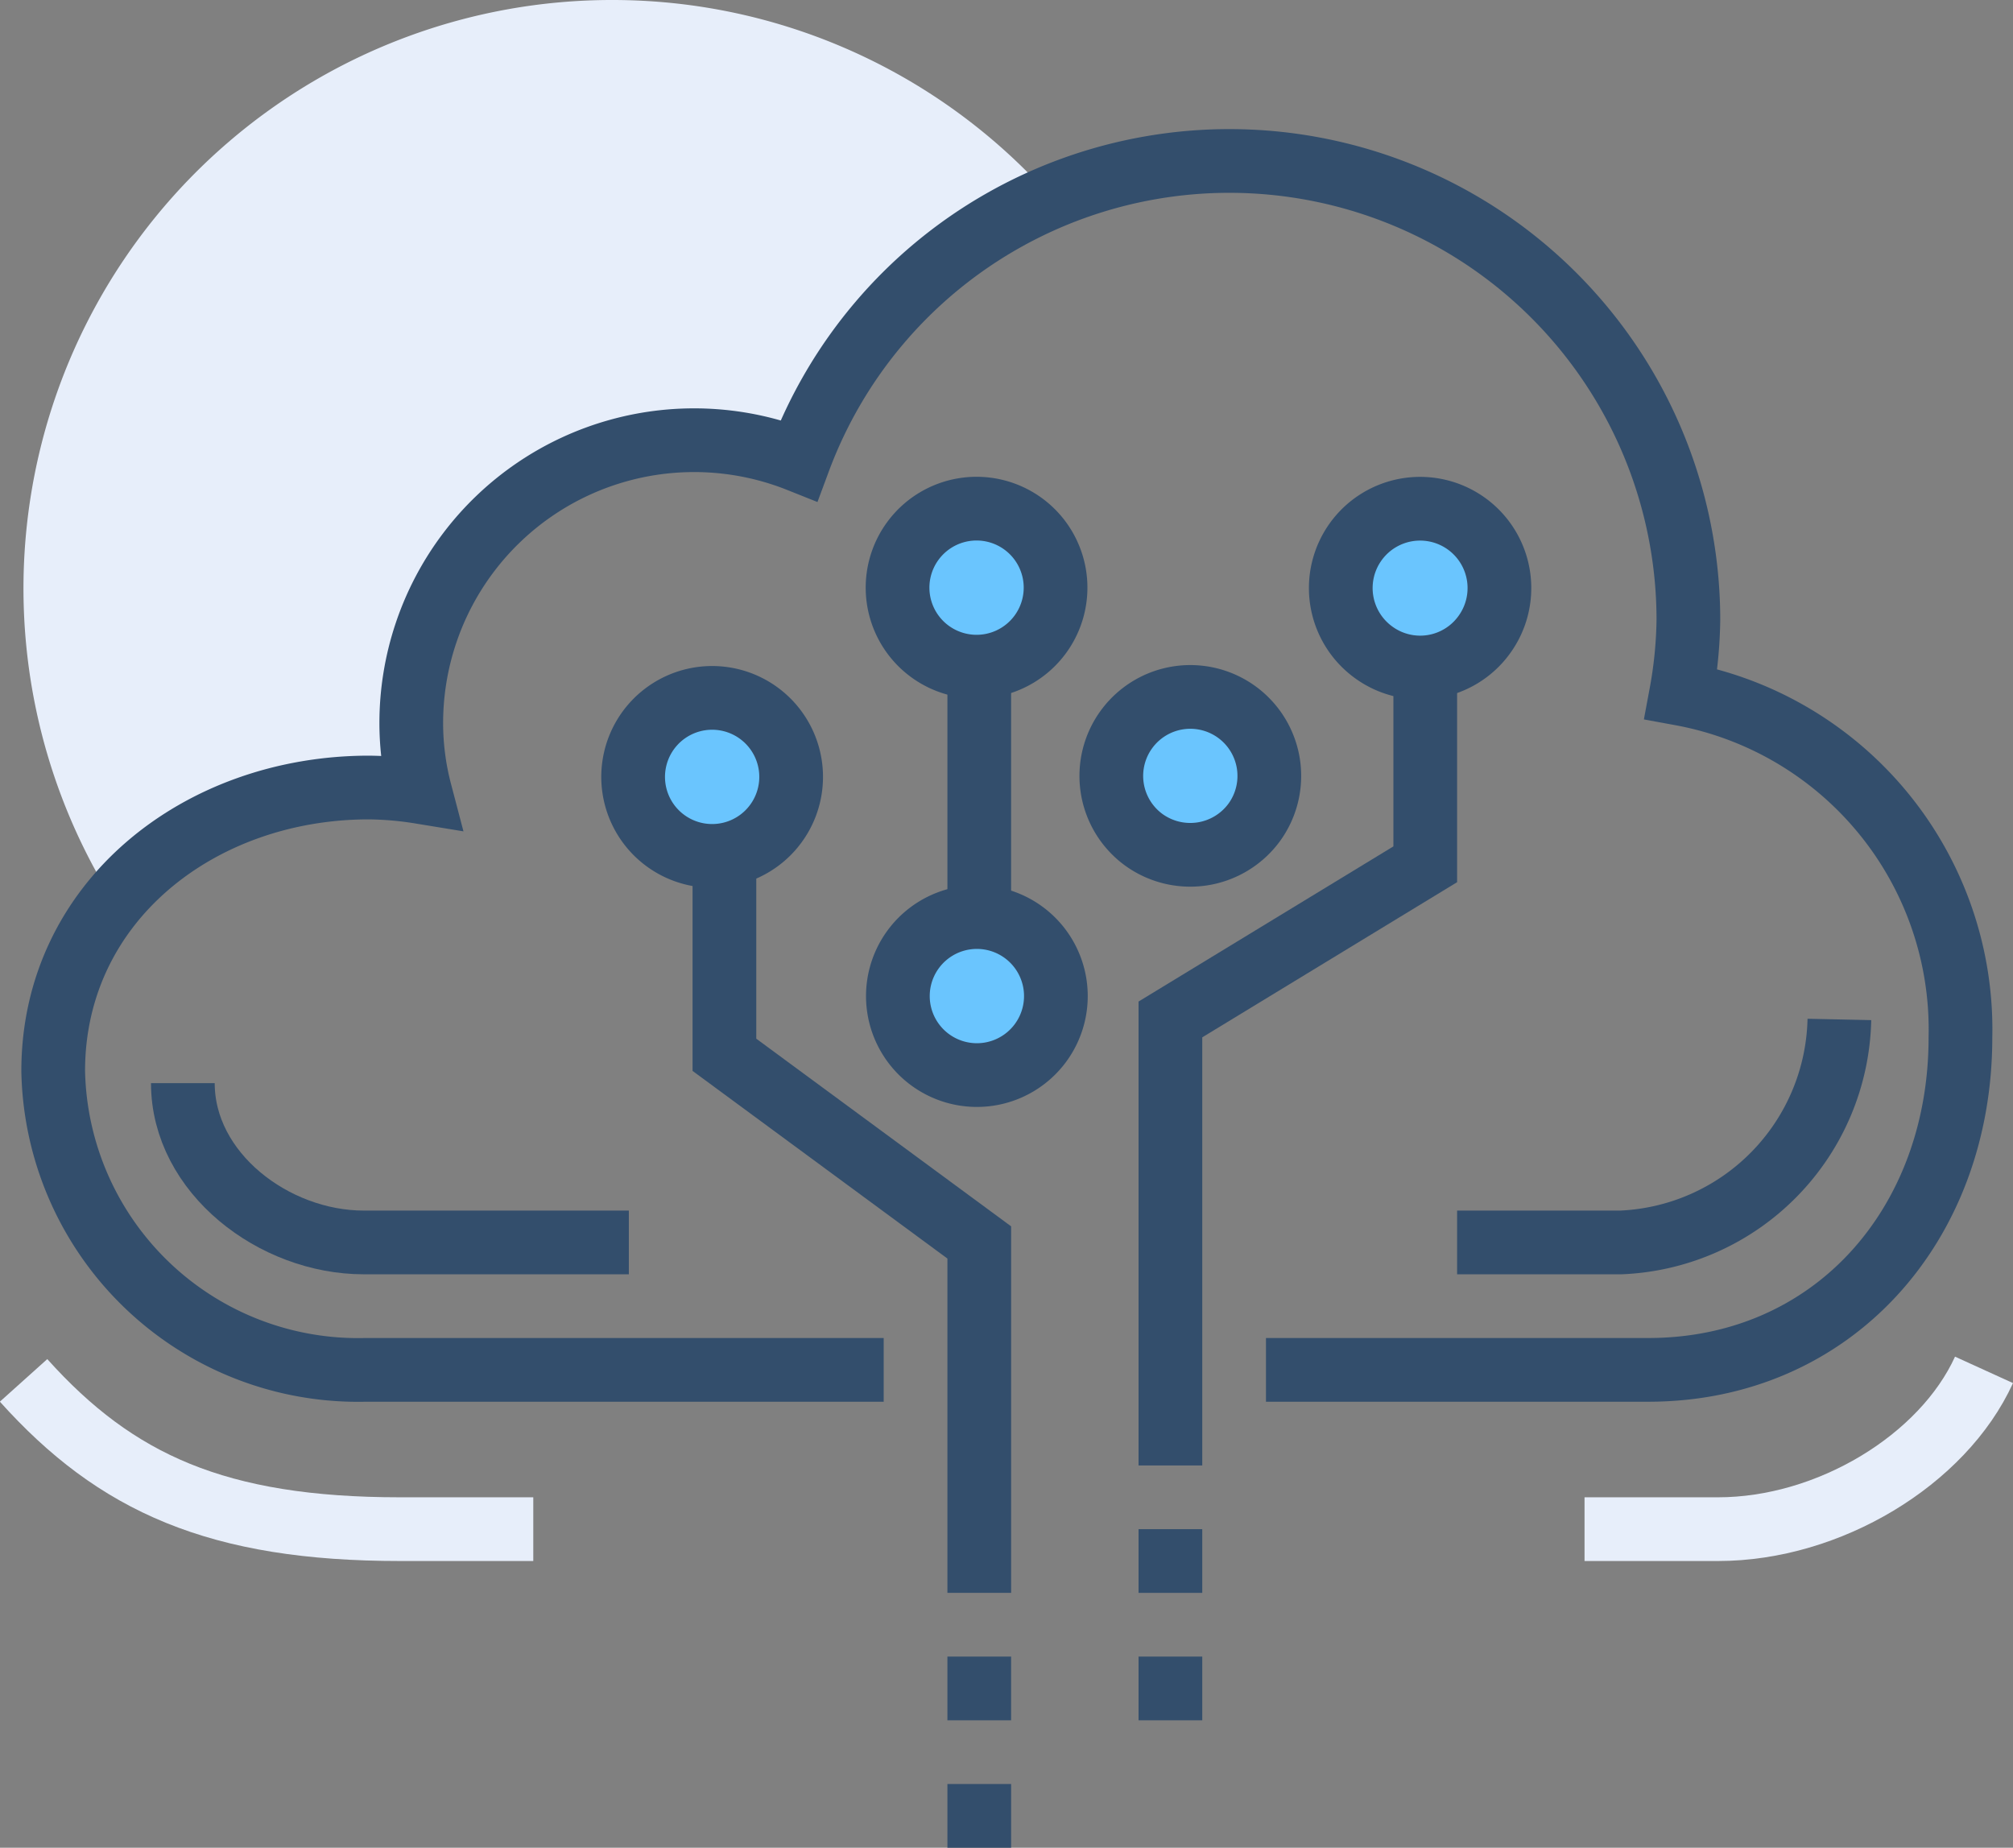 <svg xmlns="http://www.w3.org/2000/svg" viewBox="0 0 63.19 58"><rect x="0" y="0" width="63.19" height="58" fill="#808080" stroke="none"/><defs><style>.cls-1{fill:#e7eefa;}.cls-2,.cls-3{fill:none;}.cls-2,.cls-4{stroke:#334e6c;}.cls-2,.cls-3,.cls-4{stroke-miterlimit:10;stroke-width:2px;}.cls-3{stroke:#e7eefa;}.cls-4{fill:#6ac5fe;}</style></defs><g id="Layer_2" data-name="Layer 2"><g id="icons"><path class="cls-1" d="M19.24,0A18.47,18.47,0,0,0,3.57,28.3a10.35,10.35,0,0,1,8-3.55,10.71,10.71,0,0,1,1.61.14,8.53,8.53,0,0,1-.28-2.16,8.88,8.88,0,0,1,12.17-8.25A14.55,14.55,0,0,1,33,6.2,18.4,18.4,0,0,0,19.24,0Z"/><path class="cls-2" d="M39.74,43h12c5.79,0,9.8-4.55,9.8-10.43a10.71,10.71,0,0,0-8.77-10.79A13.64,13.64,0,0,0,53,19.45a14.41,14.41,0,0,0-27.92-5,8.88,8.88,0,0,0-12.17,8.25,8.53,8.53,0,0,0,.28,2.16,10.71,10.71,0,0,0-1.61-.14c-5.32,0-9.91,3.59-9.91,8.9A9.57,9.57,0,0,0,11.47,43H27.74"/><path class="cls-3" d="M.74,43.33C3.64,46.56,6.83,48,12.56,48h4.18"/><path class="cls-3" d="M62.28,43c-1.29,2.83-4.87,5-8.35,5H49.74"/><line class="cls-2" x1="30.74" y1="29" x2="30.74" y2="21"/><polyline class="cls-2" points="44.74 21 44.74 27.13 36.74 32 36.74 46"/><path class="cls-4" d="M43.11,20.47a2.49,2.49,0,1,1,3.47-.53A2.48,2.48,0,0,1,43.11,20.47Z"/><path class="cls-4" d="M35.89,26.35a2.48,2.48,0,1,1,3.47-.52A2.49,2.49,0,0,1,35.89,26.35Z"/><path class="cls-4" d="M29.19,33.26a2.48,2.48,0,1,1,3.47-.52A2.48,2.48,0,0,1,29.19,33.26Z"/><polyline class="cls-2" points="22.74 27 22.74 33.11 30.74 39 30.74 50"/><path class="cls-4" d="M23.83,26.38a2.48,2.48,0,1,0-3.47-.52A2.48,2.48,0,0,0,23.83,26.38Z"/><path class="cls-4" d="M29.18,20.44a2.48,2.48,0,1,1,3.47-.52A2.48,2.48,0,0,1,29.18,20.44Z"/><path class="cls-2" d="M45.74,39h5.14a7.16,7.16,0,0,0,6.86-7"/><path class="cls-2" d="M19.74,39H11.42c-2.82,0-5.68-2.18-5.68-5"/><line class="cls-2" x1="36.74" y1="48" x2="36.74" y2="50"/><line class="cls-2" x1="36.74" y1="52" x2="36.74" y2="54"/><line class="cls-2" x1="30.74" y1="52" x2="30.74" y2="54"/><line class="cls-2" x1="30.74" y1="56" x2="30.74" y2="58"/></g></g></svg>